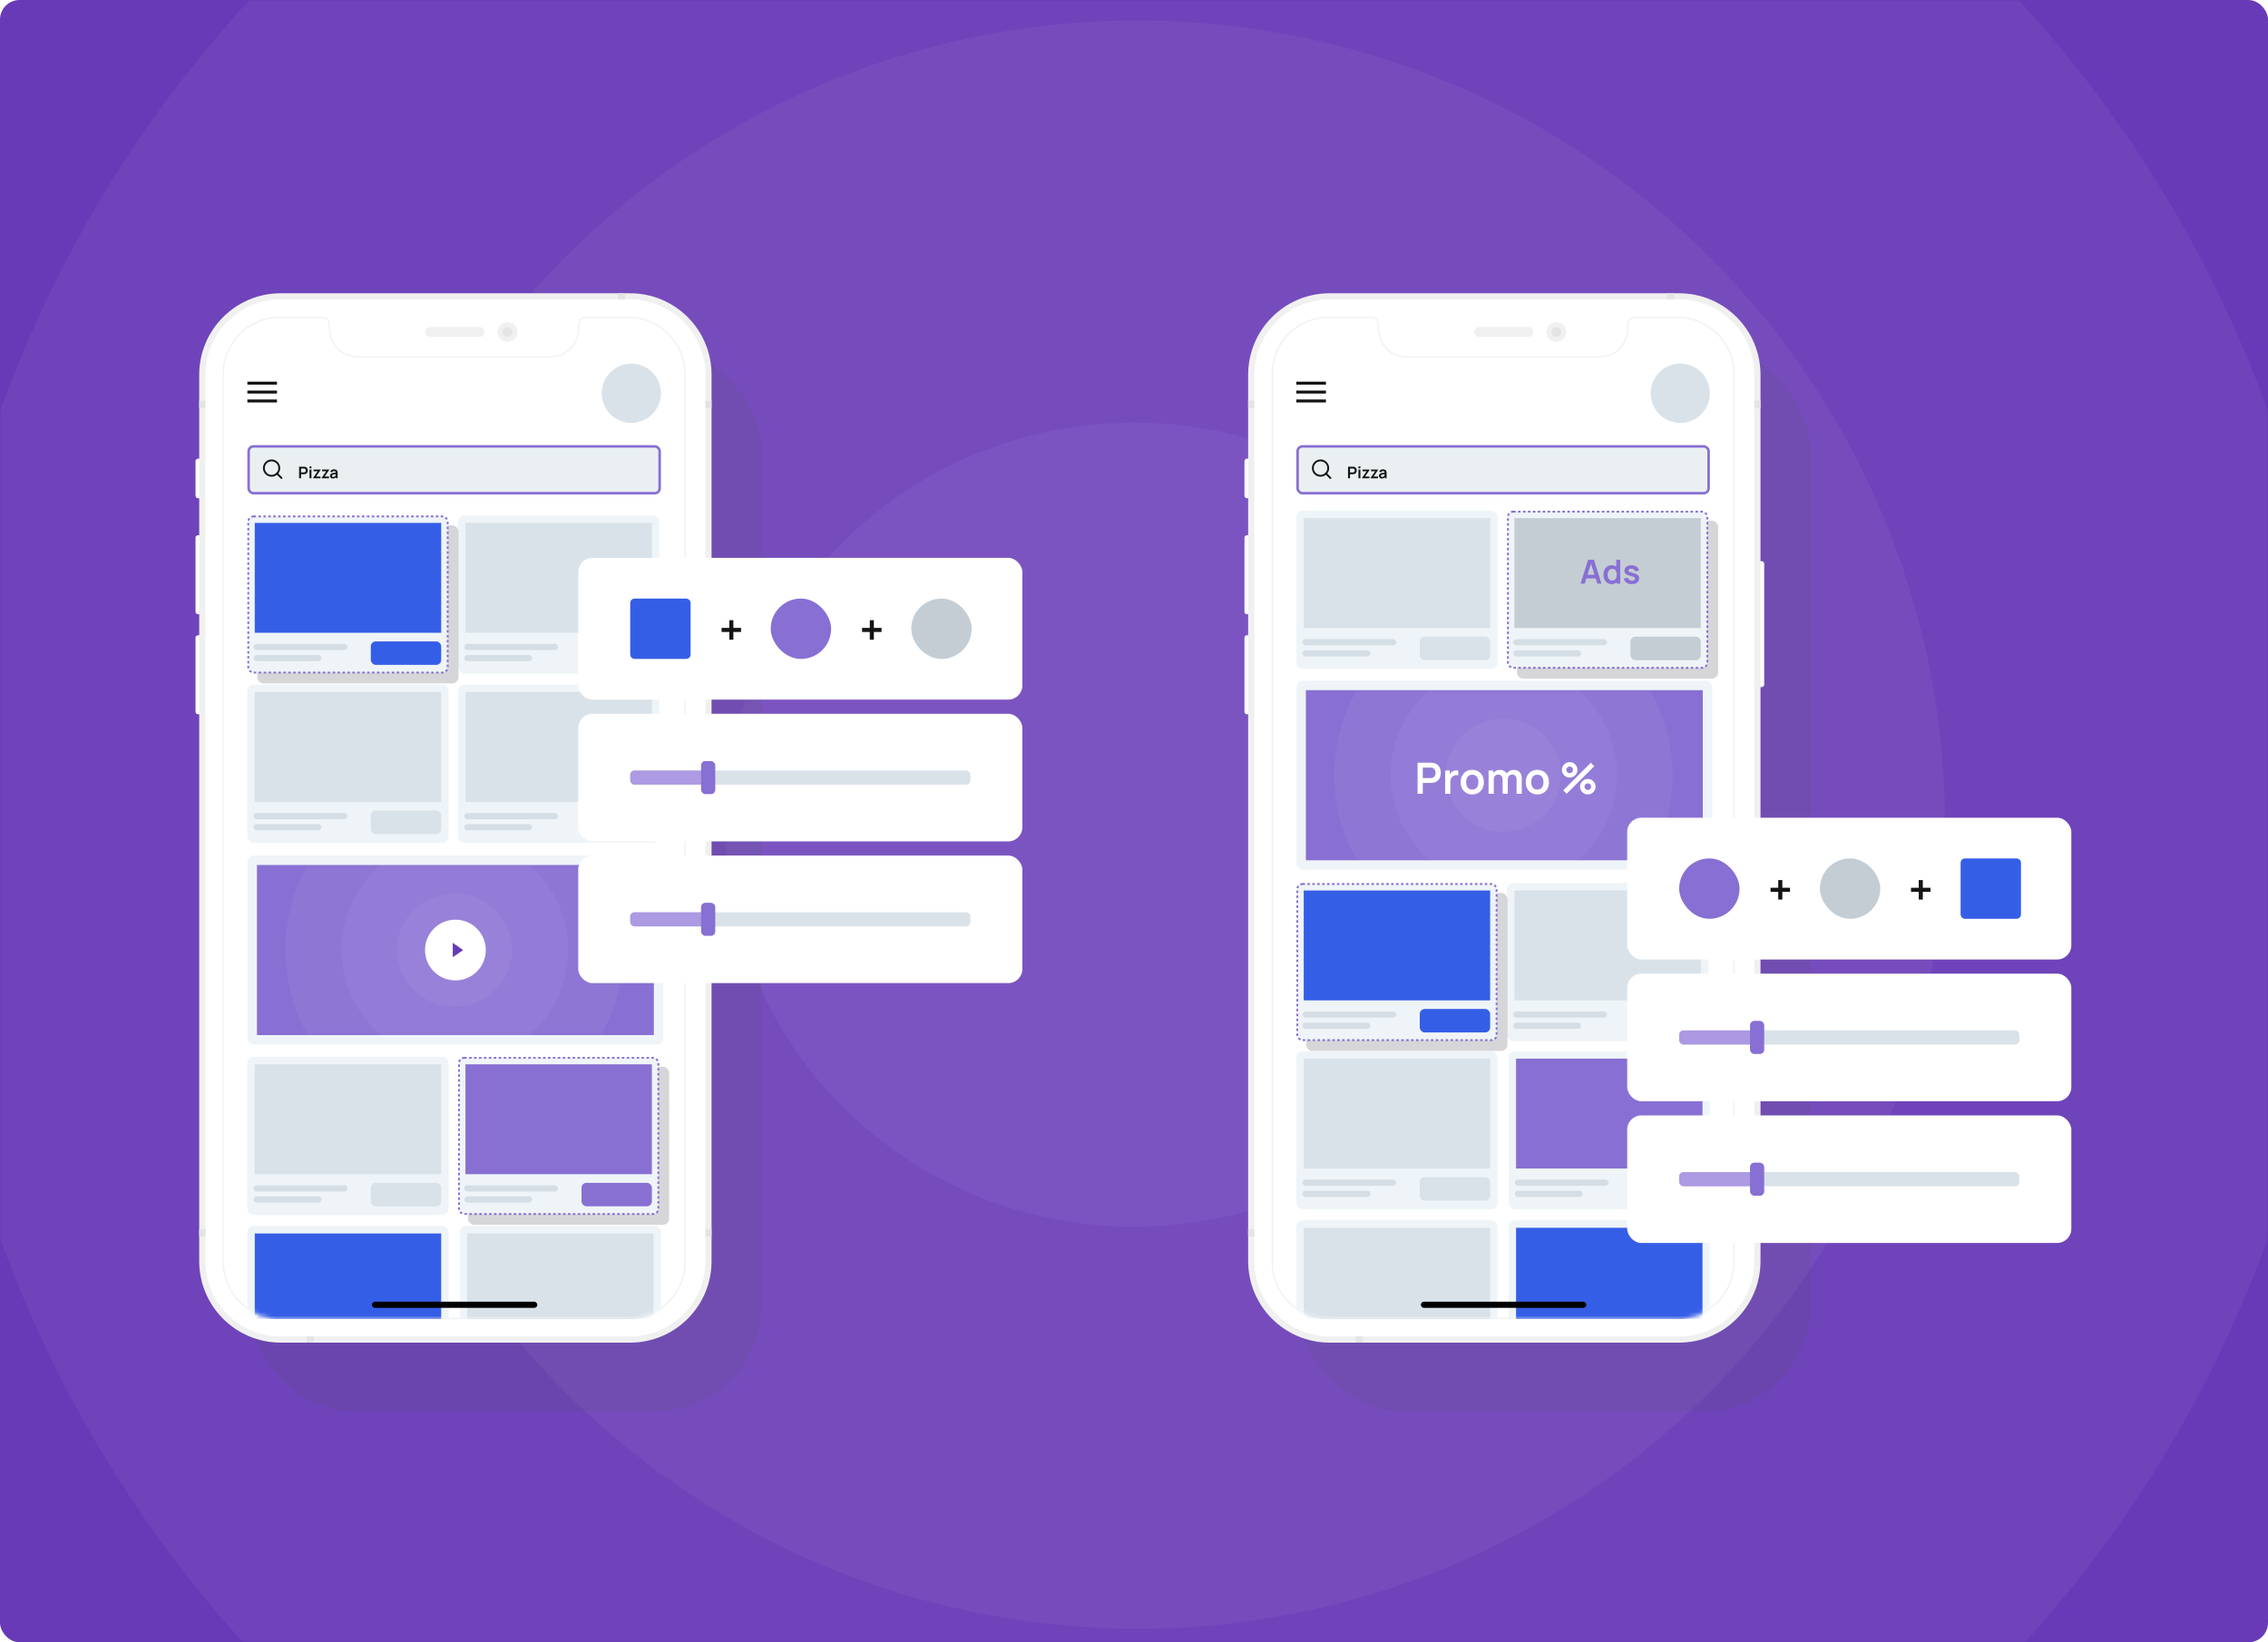 <svg width="580" height="420" viewBox="0 0 580 420" fill="none" xmlns="http://www.w3.org/2000/svg">
<rect width="580" height="420" rx="5" fill="#683AB7"/>
<mask id="mask0_1586_30339" style="mask-type:alpha" maskUnits="userSpaceOnUse" x="0" y="0" width="580" height="420">
<rect width="580" height="420" rx="5" fill="#3EDE9C"/>
</mask>
<g mask="url(#mask0_1586_30339)">
<ellipse cx="289.999" cy="210.894" rx="310.197" ry="308.454" transform="rotate(-90 289.999 210.894)" fill="white" fill-opacity="0.05"/>
<ellipse cx="290.871" cy="210.895" rx="205.636" ry="206.508" transform="rotate(-90 290.871 210.895)" fill="white" fill-opacity="0.05"/>
<ellipse cx="290" cy="210.895" rx="102.818" ry="104.561" transform="rotate(-90 290 210.895)" fill="white" fill-opacity="0.05"/>
</g>
<g filter="url(#filter0_f_1586_30339)">
<rect x="63.291" y="88.291" width="131.566" height="272.659" rx="27.221" fill="#545660" fill-opacity="0.13"/>
</g>
<path d="M49.998 117.936C49.998 117.587 50.281 117.304 50.63 117.304H51.892V127.407H50.63C50.281 127.407 49.998 127.125 49.998 126.776V117.936Z" fill="white"/>
<path d="M49.998 137.51C49.998 137.161 50.281 136.879 50.63 136.879H51.892V157.084H50.63C50.281 157.084 49.998 156.802 49.998 156.453V137.51Z" fill="white"/>
<path d="M181.02 143.51H182.282C182.631 143.51 182.914 143.793 182.914 144.142V175.082C182.914 175.431 182.631 175.713 182.282 175.713H181.02V143.51Z" fill="white"/>
<path d="M49.998 163.083C49.998 162.734 50.281 162.452 50.63 162.452H51.892V182.658H50.63C50.281 182.658 49.998 182.375 49.998 182.026V163.083Z" fill="white"/>
<path d="M50.945 95.836C50.945 84.328 60.275 74.999 71.783 74.999H161.13C172.639 74.999 181.968 84.328 181.968 95.836V322.52C181.968 334.029 172.639 343.358 161.13 343.358H71.783C60.275 343.358 50.945 334.029 50.945 322.52V95.836Z" fill="#F0F0F0"/>
<path d="M52.523 95.836C52.523 85.2 61.146 76.578 71.782 76.578H161.13C171.766 76.578 180.389 85.2 180.389 95.836V322.521C180.389 333.157 171.766 341.779 161.13 341.779H71.782C61.146 341.779 52.523 333.157 52.523 322.521V95.836Z" fill="white"/>
<path d="M108.723 84.892C108.723 84.195 109.288 83.629 109.986 83.629H122.614C123.312 83.629 123.877 84.195 123.877 84.892C123.877 85.59 123.312 86.155 122.614 86.155H109.986C109.288 86.155 108.723 85.59 108.723 84.892Z" fill="#F0F0F0"/>
<circle cx="129.768" cy="84.89" r="2.526" fill="#F0F0F0"/>
<circle cx="129.769" cy="84.89" r="1.263" fill="#E4E4E4"/>
<rect x="157.971" y="74.999" width="1.894" height="1.579" fill="#E4E4E4"/>
<rect x="50.945" y="102.465" width="1.579" height="1.894" fill="#E4E4E4"/>
<rect x="180.387" y="102.467" width="1.579" height="1.894" fill="#E4E4E4"/>
<rect x="50.945" y="314.31" width="1.579" height="1.894" fill="#E4E4E4"/>
<rect x="78.412" y="341.778" width="1.894" height="1.579" fill="#E4E4E4"/>
<rect x="180.389" y="314.31" width="1.579" height="1.894" fill="#E4E4E4"/>
<g clip-path="url(#clip0_1586_30339)">
<path d="M57.103 95.58C57.103 87.614 63.565 81.157 71.537 81.157H81.829C82.255 81.157 82.617 81.168 82.924 81.224C83.229 81.28 83.469 81.378 83.657 81.543C84.035 81.876 84.258 82.53 84.258 83.878C84.258 85.258 84.684 87.109 85.88 88.619C87.08 90.135 89.045 91.294 92.09 91.294H140.195C143.239 91.294 145.204 90.135 146.405 88.619C147.6 87.109 148.026 85.258 148.026 83.878C148.026 82.53 148.25 81.876 148.627 81.543C148.815 81.378 149.055 81.28 149.36 81.224C149.667 81.168 150.03 81.157 150.456 81.157H160.748C168.719 81.157 175.181 87.614 175.181 95.58V322.779C175.181 330.745 168.719 337.203 160.748 337.203H71.537C63.565 337.203 57.103 330.745 57.103 322.779V95.58Z" fill="white" stroke="#F0F0F0" stroke-width="0.316"/>
<mask id="mask1_1586_30339" style="mask-type:alpha" maskUnits="userSpaceOnUse" x="56" y="80" width="120" height="258">
<path d="M57.103 95.581C57.103 87.615 63.565 81.157 71.537 81.157H81.829C82.255 81.157 82.617 81.169 82.924 81.225C83.229 81.28 83.469 81.378 83.657 81.544C84.035 81.876 84.258 82.531 84.258 83.879C84.258 85.258 84.684 87.109 85.88 88.619C87.08 90.136 89.045 91.294 92.09 91.294H140.195C143.239 91.294 145.204 90.136 146.405 88.619C147.6 87.109 148.026 85.258 148.026 83.879C148.026 82.531 148.25 81.876 148.627 81.544C148.815 81.378 149.055 81.28 149.36 81.225C149.667 81.169 150.03 81.157 150.456 81.157H160.748C168.719 81.157 175.181 87.615 175.181 95.581V322.779C175.181 330.746 168.719 337.204 160.748 337.203H71.537C63.565 337.204 57.103 330.746 57.103 322.779V95.581Z" fill="white" stroke="#F0F0F0" stroke-width="0.316"/>
</mask>
<g mask="url(#mask1_1586_30339)">
<line x1="63.258" y1="97.985" x2="70.835" y2="97.985" stroke="#131414" stroke-width="0.759"/>
<line x1="63.258" y1="100.263" x2="70.835" y2="100.263" stroke="#131414" stroke-width="0.759"/>
<line x1="63.258" y1="102.54" x2="70.835" y2="102.54" stroke="#131414" stroke-width="0.759"/>
<circle cx="161.446" cy="100.575" r="7.577" fill="#D9E2E9"/>
<rect x="117.139" y="175.083" width="51.462" height="40.412" rx="1.579" fill="#EEF4F7"/>
<rect x="119.033" y="176.978" width="47.673" height="28.099" fill="#D9E2E9"/>
<rect x="118.717" y="207.918" width="23.994" height="1.579" rx="0.789" fill="#D5DEE5"/>
<rect x="118.717" y="210.76" width="17.364" height="1.579" rx="0.789" fill="#D5DEE5"/>
<rect x="148.711" y="207.287" width="17.996" height="5.999" rx="1.263" fill="#D9E2E9"/>
<rect x="63.258" y="313.546" width="51.462" height="40.412" rx="1.579" fill="#EEF4F7"/>
<rect x="65.152" y="315.441" width="47.673" height="28.099" fill="#355EE7"/>
<rect x="117.139" y="131.83" width="51.462" height="40.412" rx="1.579" fill="#EEF4F7"/>
<rect x="119.033" y="133.724" width="47.673" height="28.099" fill="#D9E2E9"/>
<rect x="118.717" y="164.664" width="23.994" height="1.579" rx="0.789" fill="#D5DEE5"/>
<rect x="118.717" y="167.506" width="17.364" height="1.579" rx="0.789" fill="#D5DEE5"/>
<rect x="148.711" y="164.033" width="17.996" height="5.999" rx="1.263" fill="#D9E2E9"/>
<rect x="63.258" y="270.292" width="51.462" height="40.412" rx="1.579" fill="#EEF4F7"/>
<rect x="65.152" y="272.187" width="47.673" height="28.099" fill="#D9E2E9"/>
<rect x="64.836" y="303.127" width="23.994" height="1.579" rx="0.789" fill="#D5DEE5"/>
<rect x="64.836" y="305.969" width="17.364" height="1.579" rx="0.789" fill="#D5DEE5"/>
<rect x="94.83" y="302.496" width="17.996" height="5.999" rx="1.263" fill="#D9E2E9"/>
<g filter="url(#filter1_f_1586_30339)">
<rect x="119.664" y="272.818" width="51.462" height="40.412" rx="1.579" fill="#545660" fill-opacity="0.24"/>
</g>
<rect x="117.375" y="270.529" width="50.988" height="39.938" rx="1.342" fill="#EEF4F7" stroke="#886FD3" stroke-width="0.474" stroke-dasharray="0.63 0.63"/>
<rect x="119.033" y="272.187" width="47.673" height="28.099" fill="#886FD2"/>
<rect x="118.717" y="303.127" width="23.994" height="1.579" rx="0.789" fill="#D5DEE5"/>
<rect x="118.717" y="305.969" width="17.364" height="1.579" rx="0.789" fill="#D5DEE5"/>
<rect x="148.711" y="302.496" width="17.996" height="5.999" rx="1.263" fill="#886FD2"/>
<rect x="117.562" y="313.546" width="51.462" height="40.412" rx="1.579" fill="#EEF4F7"/>
<rect x="119.457" y="315.441" width="47.673" height="28.099" fill="#D9E2E9"/>
<rect x="63.258" y="175.083" width="51.462" height="40.412" rx="1.579" fill="#EEF4F7"/>
<rect x="65.152" y="176.978" width="47.673" height="28.099" fill="#D9E2E9"/>
<rect x="64.836" y="207.918" width="23.994" height="1.579" rx="0.789" fill="#D5DEE5"/>
<rect x="64.836" y="210.76" width="17.364" height="1.579" rx="0.789" fill="#D5DEE5"/>
<rect x="94.83" y="207.287" width="17.996" height="5.999" rx="1.263" fill="#D9E2E9"/>
<g filter="url(#filter2_f_1586_30339)">
<rect x="65.783" y="134.355" width="51.462" height="40.412" rx="1.579" fill="#545660" fill-opacity="0.24"/>
</g>
<rect x="63.495" y="132.066" width="50.988" height="39.938" rx="1.342" fill="#EEF4F7" stroke="#886FD3" stroke-width="0.474" stroke-dasharray="0.63 0.63"/>
<rect x="65.152" y="133.724" width="47.673" height="28.099" fill="#355EE7"/>
<rect x="64.836" y="164.664" width="23.994" height="1.579" rx="0.789" fill="#D5DEE5"/>
<rect x="64.836" y="167.506" width="17.364" height="1.579" rx="0.789" fill="#D5DEE5"/>
<rect x="94.83" y="164.033" width="17.996" height="5.999" rx="1.263" fill="#355EE7"/>
<rect x="95.107" y="332.889" width="42.306" height="1.579" rx="0.789" fill="black"/>
<rect x="63.582" y="114.156" width="105.116" height="11.979" rx="1.254" fill="#EAF0F2" stroke="#886FD3" stroke-width="0.649"/>
<path d="M69.451 121.676C70.538 121.676 71.419 120.795 71.419 119.708C71.419 118.621 70.538 117.74 69.451 117.74C68.364 117.74 67.482 118.621 67.482 119.708C67.482 120.795 68.364 121.676 69.451 121.676Z" stroke="#131414" stroke-width="0.469" stroke-linecap="round" stroke-linejoin="round"/>
<path d="M70.842 121.1L71.981 122.238" stroke="#131414" stroke-width="0.469" stroke-linecap="round" stroke-linejoin="round"/>
<path d="M76.49 122.305V119.35H77.712C77.74 119.35 77.777 119.352 77.822 119.354C77.867 119.356 77.909 119.36 77.948 119.367C78.118 119.393 78.259 119.45 78.37 119.537C78.482 119.625 78.565 119.735 78.618 119.87C78.673 120.002 78.701 120.15 78.701 120.313C78.701 120.474 78.673 120.622 78.618 120.756C78.564 120.889 78.48 120.999 78.368 121.086C78.257 121.174 78.117 121.231 77.948 121.257C77.909 121.262 77.867 121.266 77.82 121.269C77.775 121.272 77.739 121.273 77.712 121.273H76.985V122.305H76.49ZM76.985 120.811H77.691C77.718 120.811 77.749 120.81 77.783 120.807C77.817 120.805 77.849 120.799 77.878 120.791C77.96 120.77 78.024 120.734 78.071 120.682C78.118 120.63 78.152 120.571 78.171 120.506C78.192 120.44 78.202 120.376 78.202 120.313C78.202 120.25 78.192 120.186 78.171 120.12C78.152 120.053 78.118 119.993 78.071 119.941C78.024 119.889 77.96 119.853 77.878 119.833C77.849 119.824 77.817 119.82 77.783 119.818C77.749 119.815 77.718 119.814 77.691 119.814H76.985V120.811ZM79.153 119.753V119.299H79.647V119.753H79.153ZM79.153 122.305V120.089H79.647V122.305H79.153ZM80.057 122.305V122.238L81.231 120.522H80.176V120.089H82V120.159L80.831 121.872H81.951V122.305H80.057ZM82.245 122.305V122.238L83.419 120.522H82.364V120.089H84.189V120.159L83.019 121.872H84.139V122.305H82.245ZM85.134 122.367C84.974 122.367 84.839 122.337 84.728 122.277C84.617 122.215 84.533 122.134 84.476 122.032C84.42 121.931 84.392 121.82 84.392 121.698C84.392 121.591 84.409 121.496 84.445 121.411C84.481 121.324 84.535 121.251 84.609 121.189C84.683 121.126 84.779 121.075 84.896 121.035C84.985 121.006 85.089 120.98 85.208 120.957C85.329 120.934 85.459 120.913 85.598 120.894C85.739 120.873 85.886 120.851 86.039 120.828L85.863 120.928C85.864 120.775 85.83 120.662 85.76 120.59C85.691 120.517 85.573 120.481 85.407 120.481C85.308 120.481 85.211 120.504 85.118 120.551C85.025 120.597 84.96 120.677 84.923 120.791L84.472 120.649C84.526 120.462 84.63 120.311 84.784 120.198C84.938 120.084 85.146 120.028 85.407 120.028C85.604 120.028 85.777 120.06 85.927 120.124C86.077 120.188 86.189 120.294 86.261 120.44C86.301 120.518 86.325 120.598 86.333 120.68C86.341 120.761 86.345 120.849 86.345 120.945V122.305H85.912V121.825L85.984 121.903C85.884 122.063 85.767 122.181 85.633 122.256C85.5 122.33 85.334 122.367 85.134 122.367ZM85.233 121.973C85.345 121.973 85.441 121.953 85.52 121.913C85.6 121.874 85.662 121.825 85.709 121.768C85.757 121.71 85.789 121.656 85.805 121.606C85.832 121.543 85.846 121.471 85.849 121.39C85.853 121.308 85.855 121.242 85.855 121.191L86.007 121.236C85.858 121.26 85.73 121.28 85.623 121.298C85.516 121.316 85.424 121.333 85.348 121.349C85.271 121.364 85.204 121.381 85.145 121.4C85.087 121.421 85.039 121.445 84.999 121.472C84.959 121.5 84.928 121.531 84.907 121.567C84.886 121.602 84.876 121.644 84.876 121.692C84.876 121.747 84.889 121.795 84.917 121.838C84.944 121.879 84.984 121.911 85.036 121.936C85.089 121.961 85.155 121.973 85.233 121.973Z" fill="#131414"/>
<rect x="63.291" y="218.792" width="106.333" height="48.333" rx="1.579" fill="#EEF4F7"/>
<rect x="65.707" y="221.209" width="101.5" height="43.5" fill="#886FD3"/>
<mask id="mask2_1586_30339" style="mask-type:alpha" maskUnits="userSpaceOnUse" x="65" y="221" width="103" height="44">
<rect x="65.709" y="221.209" width="101.5" height="43.5" fill="#886FD3"/>
</mask>
<g mask="url(#mask2_1586_30339)">
<ellipse cx="116.215" cy="242.96" rx="43.5" ry="43.256" transform="rotate(-90 116.215 242.96)" fill="white" fill-opacity="0.05"/>
<ellipse cx="116.334" cy="242.96" rx="28.837" ry="28.959" transform="rotate(-90 116.334 242.96)" fill="white" fill-opacity="0.05"/>
<ellipse cx="116.216" cy="242.961" rx="14.418" ry="14.663" transform="rotate(-90 116.216 242.961)" fill="white" fill-opacity="0.05"/>
</g>
<circle cx="116.459" cy="242.961" r="7.568" fill="white" stroke="white" stroke-width="0.399"/>
<path d="M118.437 242.959L115.789 244.794L115.789 241.125L118.437 242.959Z" fill="#6739B6"/>
</g>
</g>
<g filter="url(#filter3_f_1586_30339)">
<rect x="331.541" y="88.291" width="131.566" height="272.659" rx="27.221" fill="#545660" fill-opacity="0.13"/>
</g>
<path d="M318.248 117.936C318.248 117.587 318.531 117.304 318.879 117.304H320.142V127.407H318.879C318.531 127.407 318.248 127.125 318.248 126.776V117.936Z" fill="white"/>
<path d="M318.248 137.51C318.248 137.161 318.531 136.879 318.879 136.879H320.142V157.084H318.879C318.531 157.084 318.248 156.802 318.248 156.453V137.51Z" fill="white"/>
<path d="M449.27 143.51H450.532C450.881 143.51 451.164 143.793 451.164 144.142V175.082C451.164 175.431 450.881 175.713 450.532 175.713H449.27V143.51Z" fill="white"/>
<path d="M318.248 163.083C318.248 162.734 318.531 162.452 318.879 162.452H320.142V182.658H318.879C318.531 182.658 318.248 182.375 318.248 182.026V163.083Z" fill="white"/>
<path d="M319.195 95.836C319.195 84.328 328.524 74.999 340.033 74.999H429.38C440.889 74.999 450.218 84.328 450.218 95.836V322.52C450.218 334.029 440.889 343.358 429.38 343.358H340.033C328.524 343.358 319.195 334.029 319.195 322.52V95.836Z" fill="#F0F0F0"/>
<path d="M320.773 95.836C320.773 85.2 329.396 76.578 340.032 76.578H429.38C440.016 76.578 448.639 85.2 448.639 95.836V322.521C448.639 333.157 440.016 341.779 429.38 341.779H340.032C329.396 341.779 320.773 333.157 320.773 322.521V95.836Z" fill="white"/>
<path d="M376.973 84.892C376.973 84.195 377.538 83.629 378.236 83.629H390.864C391.562 83.629 392.127 84.195 392.127 84.892C392.127 85.59 391.562 86.155 390.864 86.155H378.236C377.538 86.155 376.973 85.59 376.973 84.892Z" fill="#F0F0F0"/>
<circle cx="398.018" cy="84.89" r="2.526" fill="#F0F0F0"/>
<circle cx="398.019" cy="84.89" r="1.263" fill="#E4E4E4"/>
<rect x="426.221" y="74.999" width="1.894" height="1.579" fill="#E4E4E4"/>
<rect x="319.195" y="102.465" width="1.579" height="1.894" fill="#E4E4E4"/>
<rect x="448.637" y="102.467" width="1.579" height="1.894" fill="#E4E4E4"/>
<rect x="319.195" y="314.31" width="1.579" height="1.894" fill="#E4E4E4"/>
<rect x="346.662" y="341.778" width="1.894" height="1.579" fill="#E4E4E4"/>
<rect x="448.639" y="314.31" width="1.579" height="1.894" fill="#E4E4E4"/>
<g clip-path="url(#clip1_1586_30339)">
<path d="M325.353 95.58C325.353 87.614 331.815 81.157 339.787 81.157H350.079C350.505 81.157 350.867 81.168 351.174 81.224C351.479 81.28 351.719 81.378 351.907 81.543C352.285 81.876 352.508 82.53 352.508 83.878C352.508 85.258 352.935 87.109 354.13 88.619C355.33 90.135 357.295 91.294 360.34 91.294H408.445C411.489 91.294 413.454 90.135 414.655 88.619C415.85 87.109 416.276 85.258 416.276 83.878C416.276 82.53 416.5 81.876 416.877 81.543C417.065 81.378 417.305 81.28 417.61 81.224C417.917 81.168 418.28 81.157 418.706 81.157H428.998C436.969 81.157 443.431 87.614 443.431 95.58V322.779C443.431 330.745 436.969 337.203 428.998 337.203H339.787C331.815 337.203 325.353 330.745 325.353 322.779V95.58Z" fill="white" stroke="#F0F0F0" stroke-width="0.316"/>
<mask id="mask3_1586_30339" style="mask-type:alpha" maskUnits="userSpaceOnUse" x="325" y="80" width="119" height="258">
<path d="M325.353 95.581C325.353 87.615 331.815 81.157 339.787 81.157H350.079C350.505 81.157 350.867 81.169 351.174 81.225C351.479 81.28 351.719 81.378 351.907 81.544C352.285 81.876 352.508 82.531 352.508 83.879C352.508 85.258 352.935 87.109 354.13 88.619C355.33 90.136 357.295 91.294 360.34 91.294H408.445C411.489 91.294 413.454 90.136 414.655 88.619C415.85 87.109 416.276 85.258 416.276 83.879C416.276 82.531 416.5 81.876 416.877 81.544C417.065 81.378 417.305 81.28 417.61 81.225C417.917 81.169 418.28 81.157 418.706 81.157H428.998C436.969 81.157 443.431 87.615 443.431 95.581V322.779C443.431 330.746 436.969 337.204 428.998 337.203H339.787C331.815 337.204 325.353 330.746 325.353 322.779V95.581Z" fill="white" stroke="#F0F0F0" stroke-width="0.316"/>
</mask>
<g mask="url(#mask3_1586_30339)">
<line x1="331.508" y1="97.985" x2="339.085" y2="97.985" stroke="#131414" stroke-width="0.759"/>
<line x1="331.508" y1="100.263" x2="339.085" y2="100.263" stroke="#131414" stroke-width="0.759"/>
<line x1="331.508" y1="102.54" x2="339.085" y2="102.54" stroke="#131414" stroke-width="0.759"/>
<circle cx="429.696" cy="100.575" r="7.577" fill="#D9E2E9"/>
<rect x="385.389" y="225.833" width="51.462" height="40.412" rx="1.579" fill="#EEF4F7"/>
<rect x="387.283" y="227.728" width="47.673" height="28.099" fill="#D9E2E9"/>
<rect x="386.967" y="258.668" width="23.994" height="1.579" rx="0.789" fill="#D5DEE5"/>
<rect x="386.967" y="261.51" width="17.364" height="1.579" rx="0.789" fill="#D5DEE5"/>
<rect x="416.961" y="258.037" width="17.996" height="5.999" rx="1.263" fill="#D9E2E9"/>
<rect x="331.508" y="268.839" width="51.462" height="40.412" rx="1.579" fill="#EEF4F7"/>
<rect x="333.402" y="270.734" width="47.673" height="28.099" fill="#D9E2E9"/>
<rect x="333.086" y="301.674" width="23.994" height="1.579" rx="0.789" fill="#D5DEE5"/>
<rect x="333.086" y="304.515" width="17.364" height="1.579" rx="0.789" fill="#D5DEE5"/>
<rect x="363.08" y="301.042" width="17.996" height="5.999" rx="1.263" fill="#D9E2E9"/>
<rect x="331.508" y="130.621" width="51.462" height="40.412" rx="1.579" fill="#EEF4F7"/>
<rect x="333.402" y="132.515" width="47.673" height="28.099" fill="#D9E2E9"/>
<rect x="333.086" y="163.455" width="23.994" height="1.579" rx="0.789" fill="#D5DEE5"/>
<rect x="333.086" y="166.297" width="17.364" height="1.579" rx="0.789" fill="#D5DEE5"/>
<rect x="363.08" y="162.824" width="17.996" height="5.999" rx="1.263" fill="#D9E2E9"/>
<rect x="331.508" y="312.093" width="51.462" height="40.412" rx="1.579" fill="#EEF4F7"/>
<rect x="333.402" y="313.988" width="47.673" height="28.099" fill="#D9E2E9"/>
<rect x="385.812" y="312.093" width="51.462" height="40.412" rx="1.579" fill="#EEF4F7"/>
<rect x="387.707" y="313.988" width="47.673" height="28.099" fill="#355EE7"/>
<rect x="385.812" y="268.839" width="51.462" height="40.412" rx="1.579" fill="#EEF4F7"/>
<rect x="387.707" y="270.734" width="47.673" height="28.099" fill="#886FD3"/>
<rect x="387.391" y="301.674" width="23.994" height="1.579" rx="0.789" fill="#D5DEE5"/>
<rect x="387.391" y="304.515" width="17.364" height="1.579" rx="0.789" fill="#D5DEE5"/>
<rect x="417.385" y="301.042" width="17.996" height="5.999" rx="1.263" fill="#D9E2E9"/>
<g filter="url(#filter4_f_1586_30339)">
<rect x="334.033" y="228.359" width="51.462" height="40.412" rx="1.579" fill="#545660" fill-opacity="0.24"/>
</g>
<rect x="331.745" y="226.07" width="50.988" height="39.938" rx="1.342" fill="#EEF4F7" stroke="#886FD3" stroke-width="0.474" stroke-dasharray="0.63 0.63"/>
<rect x="333.402" y="227.728" width="47.673" height="28.099" fill="#355EE7"/>
<rect x="333.086" y="258.668" width="23.994" height="1.579" rx="0.789" fill="#D5DEE5"/>
<rect x="333.086" y="261.51" width="17.364" height="1.579" rx="0.789" fill="#D5DEE5"/>
<rect x="363.08" y="258.037" width="17.996" height="5.999" rx="1.263" fill="#355EE7"/>
<g filter="url(#filter5_f_1586_30339)">
<rect x="387.914" y="133.146" width="51.462" height="40.412" rx="1.579" fill="#545660" fill-opacity="0.24"/>
</g>
<rect x="385.625" y="130.857" width="50.988" height="39.938" rx="1.342" fill="#EEF4F7" stroke="#886FD3" stroke-width="0.474" stroke-dasharray="0.63 0.63"/>
<rect x="387.283" y="132.515" width="47.673" height="28.099" fill="#C4CDD4"/>
<rect x="386.967" y="163.455" width="23.994" height="1.579" rx="0.789" fill="#D5DEE5"/>
<rect x="386.967" y="166.297" width="17.364" height="1.579" rx="0.789" fill="#D5DEE5"/>
<rect x="416.961" y="162.824" width="17.996" height="5.999" rx="1.263" fill="#C4CDD4"/>
<rect x="363.357" y="332.889" width="42.306" height="1.579" rx="0.789" fill="black"/>
<rect x="331.832" y="114.156" width="105.116" height="11.979" rx="1.254" fill="#EAF0F2" stroke="#886FD3" stroke-width="0.649"/>
<path d="M337.701 121.676C338.788 121.676 339.669 120.795 339.669 119.708C339.669 118.621 338.788 117.74 337.701 117.74C336.614 117.74 335.732 118.621 335.732 119.708C335.732 120.795 336.614 121.676 337.701 121.676Z" stroke="#131414" stroke-width="0.469" stroke-linecap="round" stroke-linejoin="round"/>
<path d="M339.092 121.1L340.231 122.238" stroke="#131414" stroke-width="0.469" stroke-linecap="round" stroke-linejoin="round"/>
<path d="M344.74 122.305V119.35H345.961C345.99 119.35 346.027 119.352 346.072 119.354C346.117 119.356 346.159 119.36 346.197 119.367C346.368 119.393 346.509 119.45 346.62 119.537C346.732 119.625 346.815 119.735 346.869 119.87C346.923 120.002 346.951 120.15 346.951 120.313C346.951 120.474 346.923 120.622 346.869 120.756C346.814 120.889 346.73 120.999 346.618 121.086C346.507 121.174 346.367 121.231 346.197 121.257C346.159 121.262 346.117 121.266 346.07 121.269C346.025 121.272 345.989 121.273 345.961 121.273H345.235V122.305H344.74ZM345.235 120.811H345.941C345.968 120.811 345.999 120.81 346.033 120.807C346.067 120.805 346.099 120.799 346.128 120.791C346.21 120.77 346.274 120.734 346.321 120.682C346.368 120.63 346.402 120.571 346.421 120.506C346.442 120.44 346.452 120.376 346.452 120.313C346.452 120.25 346.442 120.186 346.421 120.12C346.402 120.053 346.368 119.993 346.321 119.941C346.274 119.889 346.21 119.853 346.128 119.833C346.099 119.824 346.067 119.82 346.033 119.818C345.999 119.815 345.968 119.814 345.941 119.814H345.235V120.811ZM347.403 119.753V119.299H347.897V119.753H347.403ZM347.403 122.305V120.089H347.897V122.305H347.403ZM348.307 122.305V122.238L349.481 120.522H348.426V120.089H350.25V120.159L349.081 121.872H350.201V122.305H348.307ZM350.495 122.305V122.238L351.669 120.522H350.614V120.089H352.439V120.159L351.269 121.872H352.389V122.305H350.495ZM353.384 122.367C353.224 122.367 353.089 122.337 352.978 122.277C352.867 122.215 352.783 122.134 352.726 122.032C352.67 121.931 352.642 121.82 352.642 121.698C352.642 121.591 352.659 121.496 352.695 121.411C352.73 121.324 352.785 121.251 352.859 121.189C352.933 121.126 353.029 121.075 353.146 121.035C353.235 121.006 353.339 120.98 353.458 120.957C353.579 120.934 353.709 120.913 353.848 120.894C353.989 120.873 354.136 120.851 354.289 120.828L354.113 120.928C354.114 120.775 354.08 120.662 354.01 120.59C353.941 120.517 353.823 120.481 353.657 120.481C353.557 120.481 353.461 120.504 353.368 120.551C353.275 120.597 353.21 120.677 353.173 120.791L352.722 120.649C352.776 120.462 352.88 120.311 353.034 120.198C353.188 120.084 353.396 120.028 353.657 120.028C353.854 120.028 354.027 120.06 354.177 120.124C354.327 120.188 354.439 120.294 354.511 120.44C354.551 120.518 354.575 120.598 354.583 120.68C354.591 120.761 354.595 120.849 354.595 120.945V122.305H354.162V121.825L354.234 121.903C354.134 122.063 354.017 122.181 353.883 122.256C353.75 122.33 353.584 122.367 353.384 122.367ZM353.483 121.973C353.595 121.973 353.691 121.953 353.77 121.913C353.85 121.874 353.913 121.825 353.959 121.768C354.007 121.71 354.039 121.656 354.055 121.606C354.081 121.543 354.096 121.471 354.099 121.39C354.103 121.308 354.105 121.242 354.105 121.191L354.257 121.236C354.107 121.26 353.98 121.28 353.873 121.298C353.766 121.316 353.674 121.333 353.598 121.349C353.521 121.364 353.454 121.381 353.395 121.4C353.337 121.421 353.289 121.445 353.249 121.472C353.209 121.5 353.179 121.531 353.157 121.567C353.136 121.602 353.126 121.644 353.126 121.692C353.126 121.747 353.14 121.795 353.167 121.838C353.194 121.879 353.234 121.911 353.286 121.936C353.339 121.961 353.405 121.973 353.483 121.973Z" fill="#131414"/>
<rect x="331.541" y="174.084" width="106.333" height="48.333" rx="1.579" fill="#EEF4F7"/>
<rect x="333.957" y="176.501" width="101.5" height="43.5" fill="#886FD3"/>
<mask id="mask4_1586_30339" style="mask-type:alpha" maskUnits="userSpaceOnUse" x="333" y="176" width="103" height="45">
<rect x="333.959" y="176.5" width="101.5" height="43.5" fill="#886FD3"/>
</mask>
<g mask="url(#mask4_1586_30339)">
<ellipse cx="384.465" cy="198.25" rx="43.5" ry="43.256" transform="rotate(-90 384.465 198.25)" fill="white" fill-opacity="0.05"/>
<ellipse cx="384.584" cy="198.25" rx="28.837" ry="28.959" transform="rotate(-90 384.584 198.25)" fill="white" fill-opacity="0.05"/>
<ellipse cx="384.466" cy="198.251" rx="14.418" ry="14.663" transform="rotate(-90 384.466 198.251)" fill="white" fill-opacity="0.05"/>
<path d="M362.522 203V195.057H365.804C365.882 195.057 365.981 195.061 366.102 195.068C366.224 195.072 366.336 195.083 366.439 195.101C366.898 195.171 367.277 195.324 367.575 195.559C367.877 195.794 368.099 196.092 368.243 196.453C368.39 196.809 368.463 197.207 368.463 197.644C368.463 198.078 368.39 198.475 368.243 198.836C368.095 199.192 367.871 199.488 367.57 199.724C367.272 199.959 366.895 200.112 366.439 200.182C366.336 200.196 366.222 200.207 366.097 200.215C365.975 200.222 365.878 200.226 365.804 200.226H363.852V203H362.522ZM363.852 198.985H365.749C365.823 198.985 365.905 198.981 365.997 198.974C366.089 198.966 366.174 198.952 366.251 198.929C366.472 198.874 366.645 198.777 366.77 198.637C366.898 198.497 366.989 198.339 367.04 198.163C367.095 197.986 367.123 197.813 367.123 197.644C367.123 197.475 367.095 197.302 367.04 197.126C366.989 196.945 366.898 196.786 366.77 196.646C366.645 196.506 366.472 196.409 366.251 196.353C366.174 196.331 366.089 196.318 365.997 196.315C365.905 196.307 365.823 196.304 365.749 196.304H363.852V198.985ZM369.568 203V197.043H370.743V198.494L370.6 198.306C370.673 198.108 370.771 197.927 370.892 197.766C371.017 197.6 371.166 197.464 371.339 197.357C371.486 197.258 371.648 197.181 371.824 197.126C372.005 197.067 372.188 197.032 372.376 197.021C372.564 197.006 372.746 197.014 372.922 197.043V198.284C372.746 198.233 372.541 198.216 372.31 198.234C372.082 198.253 371.876 198.317 371.692 198.427C371.508 198.527 371.357 198.654 371.24 198.808C371.126 198.963 371.041 199.139 370.986 199.338C370.931 199.533 370.903 199.744 370.903 199.972V203H369.568ZM376.498 203.166C375.902 203.166 375.382 203.032 374.937 202.763C374.492 202.495 374.146 202.125 373.9 201.654C373.657 201.18 373.536 200.636 373.536 200.022C373.536 199.396 373.661 198.849 373.911 198.378C374.161 197.907 374.509 197.539 374.954 197.275C375.399 197.01 375.913 196.877 376.498 196.877C377.098 196.877 377.62 197.012 378.065 197.28C378.51 197.549 378.855 197.92 379.102 198.394C379.348 198.865 379.471 199.408 379.471 200.022C379.471 200.639 379.346 201.186 379.096 201.66C378.85 202.131 378.504 202.5 378.059 202.769C377.614 203.033 377.094 203.166 376.498 203.166ZM376.498 201.919C377.028 201.919 377.421 201.743 377.679 201.39C377.936 201.037 378.065 200.581 378.065 200.022C378.065 199.444 377.934 198.985 377.673 198.643C377.412 198.297 377.02 198.124 376.498 198.124C376.141 198.124 375.847 198.205 375.616 198.367C375.388 198.525 375.218 198.747 375.108 199.034C374.998 199.317 374.943 199.647 374.943 200.022C374.943 200.599 375.073 201.061 375.334 201.406C375.599 201.748 375.987 201.919 376.498 201.919ZM387.841 203V199.382C387.841 198.974 387.74 198.655 387.538 198.427C387.336 198.196 387.062 198.08 386.716 198.08C386.503 198.08 386.311 198.13 386.142 198.229C385.973 198.325 385.839 198.468 385.74 198.659C385.64 198.847 385.591 199.071 385.591 199.332L385 198.985C384.997 198.573 385.089 198.211 385.276 197.898C385.467 197.582 385.725 197.335 386.048 197.159C386.372 196.982 386.732 196.894 387.13 196.894C387.788 196.894 388.292 197.093 388.641 197.49C388.994 197.883 389.171 198.402 389.171 199.045V203H387.841ZM380.676 203V197.043H381.851V198.891H382.016V203H380.676ZM384.267 203V199.398C384.267 198.983 384.166 198.659 383.963 198.427C383.761 198.196 383.485 198.08 383.136 198.08C382.798 198.08 382.525 198.196 382.32 198.427C382.117 198.659 382.016 198.961 382.016 199.332L381.42 198.935C381.42 198.549 381.516 198.201 381.707 197.892C381.898 197.584 382.156 197.341 382.48 197.164C382.807 196.984 383.173 196.894 383.577 196.894C384.022 196.894 384.394 196.99 384.691 197.181C384.993 197.368 385.217 197.626 385.364 197.953C385.515 198.277 385.591 198.643 385.591 199.051V203H384.267ZM393.144 203.166C392.548 203.166 392.028 203.032 391.583 202.763C391.138 202.495 390.792 202.125 390.546 201.654C390.303 201.18 390.181 200.636 390.181 200.022C390.181 199.396 390.306 198.849 390.557 198.378C390.807 197.907 391.154 197.539 391.599 197.275C392.044 197.01 392.559 196.877 393.144 196.877C393.743 196.877 394.265 197.012 394.71 197.28C395.155 197.549 395.501 197.92 395.747 198.394C395.994 198.865 396.117 199.408 396.117 200.022C396.117 200.639 395.992 201.186 395.742 201.66C395.495 202.131 395.15 202.5 394.705 202.769C394.26 203.033 393.739 203.166 393.144 203.166ZM393.144 201.919C393.673 201.919 394.067 201.743 394.324 201.39C394.581 201.037 394.71 200.581 394.71 200.022C394.71 199.444 394.58 198.985 394.319 198.643C394.057 198.297 393.666 198.124 393.144 198.124C392.787 198.124 392.493 198.205 392.261 198.367C392.033 198.525 391.864 198.747 391.754 199.034C391.643 199.317 391.588 199.647 391.588 200.022C391.588 200.599 391.719 201.061 391.98 201.406C392.244 201.748 392.632 201.919 393.144 201.919ZM400.644 203L399.761 202.118L406.828 195.057L407.71 195.945L400.644 203ZM406.055 203.166C405.691 203.166 405.358 203.078 405.057 202.901C404.759 202.721 404.52 202.482 404.34 202.184C404.16 201.882 404.07 201.548 404.07 201.18C404.07 200.82 404.161 200.489 404.345 200.187C404.529 199.886 404.772 199.645 405.073 199.465C405.375 199.284 405.702 199.194 406.055 199.194C406.419 199.194 406.752 199.284 407.054 199.465C407.355 199.641 407.594 199.88 407.771 200.182C407.951 200.479 408.041 200.812 408.041 201.18C408.041 201.548 407.951 201.882 407.771 202.184C407.594 202.482 407.355 202.721 407.054 202.901C406.752 203.078 406.419 203.166 406.055 203.166ZM406.055 202.03C406.206 202.03 406.346 201.991 406.475 201.914C406.607 201.836 406.712 201.733 406.789 201.605C406.866 201.476 406.905 201.334 406.905 201.18C406.905 201.026 406.866 200.884 406.789 200.755C406.712 200.627 406.607 200.524 406.475 200.446C406.346 200.369 406.206 200.331 406.055 200.331C405.901 200.331 405.759 200.369 405.631 200.446C405.502 200.524 405.397 200.627 405.316 200.755C405.239 200.884 405.2 201.026 405.2 201.18C405.2 201.334 405.239 201.476 405.316 201.605C405.397 201.733 405.502 201.836 405.631 201.914C405.759 201.991 405.901 202.03 406.055 202.03ZM401.416 198.863C401.052 198.863 400.719 198.775 400.418 198.598C400.116 198.418 399.875 198.179 399.695 197.881C399.519 197.58 399.43 197.245 399.43 196.877C399.43 196.517 399.522 196.186 399.706 195.885C399.89 195.583 400.133 195.342 400.434 195.162C400.736 194.982 401.063 194.892 401.416 194.892C401.78 194.892 402.111 194.982 402.409 195.162C402.711 195.338 402.952 195.577 403.132 195.879C403.312 196.177 403.402 196.51 403.402 196.877C403.402 197.245 403.312 197.58 403.132 197.881C402.952 198.179 402.711 198.418 402.409 198.598C402.111 198.775 401.78 198.863 401.416 198.863ZM401.416 197.727C401.571 197.727 401.712 197.688 401.841 197.611C401.97 197.534 402.073 197.431 402.15 197.302C402.227 197.173 402.266 197.032 402.266 196.877C402.266 196.723 402.227 196.581 402.15 196.453C402.073 196.324 401.97 196.221 401.841 196.144C401.712 196.067 401.571 196.028 401.416 196.028C401.262 196.028 401.12 196.067 400.992 196.144C400.863 196.221 400.76 196.324 400.683 196.453C400.605 196.581 400.567 196.723 400.567 196.877C400.567 197.032 400.605 197.173 400.683 197.302C400.76 197.431 400.863 197.534 400.992 197.611C401.12 197.688 401.262 197.727 401.416 197.727Z" fill="white"/>
</g>
</g>
<path d="M404.21 149.25L406.13 143.16H407.623L409.543 149.25H408.494L406.752 143.786H406.98L405.259 149.25H404.21ZM405.28 147.931V146.979H408.477V147.931H405.28ZM412.139 149.377C411.719 149.377 411.352 149.272 411.039 149.06C410.726 148.849 410.484 148.561 410.312 148.197C410.14 147.834 410.054 147.423 410.054 146.967C410.054 146.504 410.14 146.093 410.312 145.732C410.487 145.368 410.734 145.082 411.052 144.873C411.371 144.662 411.746 144.556 412.177 144.556C412.611 144.556 412.975 144.662 413.268 144.873C413.564 145.082 413.788 145.368 413.941 145.732C414.093 146.096 414.169 146.507 414.169 146.967C414.169 147.421 414.093 147.831 413.941 148.197C413.788 148.561 413.561 148.849 413.26 149.06C412.958 149.272 412.584 149.377 412.139 149.377ZM412.295 148.464C412.569 148.464 412.789 148.402 412.955 148.278C413.124 148.151 413.247 147.975 413.323 147.749C413.402 147.524 413.442 147.263 413.442 146.967C413.442 146.668 413.402 146.407 413.323 146.184C413.247 145.959 413.127 145.784 412.964 145.66C412.8 145.533 412.589 145.47 412.329 145.47C412.056 145.47 411.83 145.537 411.653 145.673C411.475 145.805 411.344 145.986 411.259 146.214C411.175 146.44 411.132 146.69 411.132 146.967C411.132 147.246 411.173 147.5 411.255 147.728C411.34 147.954 411.468 148.133 411.64 148.265C411.812 148.398 412.03 148.464 412.295 148.464ZM413.442 149.25V146.045H413.315V143.16H414.342V149.25H413.442ZM417.292 149.377C416.728 149.377 416.27 149.25 415.917 148.997C415.565 148.743 415.351 148.386 415.274 147.927L416.315 147.766C416.368 147.992 416.487 148.169 416.67 148.299C416.853 148.429 417.084 148.493 417.364 148.493C417.609 148.493 417.798 148.446 417.93 148.35C418.066 148.251 418.133 148.117 418.133 147.948C418.133 147.844 418.108 147.76 418.057 147.698C418.009 147.634 417.902 147.572 417.736 147.512C417.569 147.453 417.314 147.378 416.97 147.288C416.587 147.187 416.282 147.078 416.057 146.963C415.831 146.844 415.669 146.705 415.57 146.544C415.472 146.383 415.422 146.189 415.422 145.96C415.422 145.675 415.497 145.427 415.647 145.216C415.796 145.004 416.005 144.842 416.272 144.73C416.54 144.614 416.856 144.556 417.22 144.556C417.575 144.556 417.889 144.611 418.163 144.721C418.439 144.831 418.662 144.987 418.831 145.19C419 145.393 419.105 145.632 419.144 145.905L418.104 146.091C418.078 145.897 417.99 145.743 417.837 145.63C417.688 145.518 417.488 145.454 417.237 145.44C416.997 145.426 416.804 145.463 416.657 145.55C416.511 145.635 416.437 145.754 416.437 145.909C416.437 145.997 416.467 146.072 416.526 146.134C416.585 146.196 416.704 146.258 416.881 146.32C417.062 146.382 417.33 146.458 417.685 146.548C418.049 146.641 418.339 146.748 418.556 146.869C418.776 146.988 418.934 147.13 419.03 147.297C419.129 147.463 419.178 147.665 419.178 147.901C419.178 148.361 419.01 148.722 418.675 148.984C418.342 149.246 417.881 149.377 417.292 149.377Z" fill="#886FD3"/>
</g>
<rect x="147.873" y="142.668" width="113.583" height="36.25" rx="3.625" fill="white"/>
<rect x="161.716" y="153.623" width="14.342" height="14.342" rx="0.552" fill="#355EE7" stroke="#355EE7" stroke-width="1.103"/>
<rect x="197.649" y="153.623" width="14.342" height="14.342" rx="7.171" fill="#886FD3" stroke="#886FD3" stroke-width="1.103"/>
<rect x="233.589" y="153.623" width="14.342" height="14.342" rx="7.171" fill="#C4CDD4" stroke="#C4CDD4" stroke-width="1.103"/>
<path d="M186.505 163.593V161.618H184.53V160.575H186.505V158.606H187.547V160.575H189.511V161.618H187.547V163.593H186.505Z" fill="#131414"/>
<path d="M222.433 163.593V161.618H220.458V160.575H222.433V158.606H223.475V160.575H225.439V161.618H223.475V163.593H222.433Z" fill="#131414"/>
<rect x="147.873" y="182.543" width="113.583" height="32.625" rx="3.625" fill="white"/>
<rect x="161.164" y="197.043" width="87" height="3.625" rx="1.103" fill="#D9E2E9"/>
<rect x="161.164" y="197.043" width="20.542" height="3.625" rx="1.103" fill="#AC9AE3"/>
<rect x="179.289" y="194.626" width="3.625" height="8.458" rx="1.103" fill="#886FD3"/>
<rect x="147.873" y="218.793" width="113.583" height="32.625" rx="3.625" fill="white"/>
<rect x="161.164" y="233.293" width="87" height="3.625" rx="1.103" fill="#D9E2E9"/>
<rect x="161.164" y="233.293" width="19.333" height="3.625" rx="1.103" fill="#AC9AE3"/>
<rect x="179.289" y="230.876" width="3.625" height="8.458" rx="1.103" fill="#886FD3"/>
<rect x="416.123" y="209.125" width="113.583" height="36.25" rx="3.625" fill="white"/>
<rect x="501.94" y="220.08" width="14.342" height="14.342" rx="0.552" fill="#355EE7" stroke="#355EE7" stroke-width="1.103"/>
<rect x="429.966" y="220.08" width="14.342" height="14.342" rx="7.171" fill="#886FD3" stroke="#886FD3" stroke-width="1.103"/>
<rect x="465.952" y="220.08" width="14.342" height="14.342" rx="7.171" fill="#C4CDD4" stroke="#C4CDD4" stroke-width="1.103"/>
<path d="M454.755 230.05V228.075H452.78V227.032H454.755V225.063H455.797V227.032H457.761V228.075H455.797V230.05H454.755Z" fill="#131414"/>
<path d="M490.683 230.05V228.075H488.708V227.032H490.683V225.063H491.725V227.032H493.689V228.075H491.725V230.05H490.683Z" fill="#131414"/>
<rect x="416.123" y="249" width="113.583" height="32.625" rx="3.625" fill="white"/>
<rect x="429.414" y="263.5" width="87" height="3.625" rx="1.103" fill="#D9E2E9"/>
<rect x="429.414" y="263.5" width="20.542" height="3.625" rx="1.103" fill="#AC99E3"/>
<rect x="447.539" y="261.083" width="3.625" height="8.458" rx="1.103" fill="#886FD3"/>
<rect x="416.123" y="285.25" width="113.583" height="32.625" rx="3.625" fill="white"/>
<rect x="429.414" y="299.75" width="87" height="3.625" rx="1.103" fill="#D9E2E9"/>
<rect x="429.414" y="299.75" width="20.542" height="3.625" rx="1.103" fill="#AC9AE3"/>
<rect x="447.539" y="297.333" width="3.625" height="8.458" rx="1.103" fill="#886FD3"/>
<defs>
<filter id="filter0_f_1586_30339" x="35.053" y="60.053" width="188.042" height="329.134" filterUnits="userSpaceOnUse" color-interpolation-filters="sRGB">
<feFlood flood-opacity="0" result="BackgroundImageFix"/>
<feBlend mode="normal" in="SourceGraphic" in2="BackgroundImageFix" result="shape"/>
<feGaussianBlur stdDeviation="14.119" result="effect1_foregroundBlur_1586_30339"/>
</filter>
<filter id="filter1_f_1586_30339" x="103.878" y="257.032" width="83.033" height="71.983" filterUnits="userSpaceOnUse" color-interpolation-filters="sRGB">
<feFlood flood-opacity="0" result="BackgroundImageFix"/>
<feBlend mode="normal" in="SourceGraphic" in2="BackgroundImageFix" result="shape"/>
<feGaussianBlur stdDeviation="7.893" result="effect1_foregroundBlur_1586_30339"/>
</filter>
<filter id="filter2_f_1586_30339" x="49.997" y="118.57" width="83.033" height="71.983" filterUnits="userSpaceOnUse" color-interpolation-filters="sRGB">
<feFlood flood-opacity="0" result="BackgroundImageFix"/>
<feBlend mode="normal" in="SourceGraphic" in2="BackgroundImageFix" result="shape"/>
<feGaussianBlur stdDeviation="7.893" result="effect1_foregroundBlur_1586_30339"/>
</filter>
<filter id="filter3_f_1586_30339" x="303.303" y="60.053" width="188.042" height="329.134" filterUnits="userSpaceOnUse" color-interpolation-filters="sRGB">
<feFlood flood-opacity="0" result="BackgroundImageFix"/>
<feBlend mode="normal" in="SourceGraphic" in2="BackgroundImageFix" result="shape"/>
<feGaussianBlur stdDeviation="14.119" result="effect1_foregroundBlur_1586_30339"/>
</filter>
<filter id="filter4_f_1586_30339" x="318.247" y="212.573" width="83.033" height="71.983" filterUnits="userSpaceOnUse" color-interpolation-filters="sRGB">
<feFlood flood-opacity="0" result="BackgroundImageFix"/>
<feBlend mode="normal" in="SourceGraphic" in2="BackgroundImageFix" result="shape"/>
<feGaussianBlur stdDeviation="7.893" result="effect1_foregroundBlur_1586_30339"/>
</filter>
<filter id="filter5_f_1586_30339" x="372.128" y="117.361" width="83.033" height="71.983" filterUnits="userSpaceOnUse" color-interpolation-filters="sRGB">
<feFlood flood-opacity="0" result="BackgroundImageFix"/>
<feBlend mode="normal" in="SourceGraphic" in2="BackgroundImageFix" result="shape"/>
<feGaussianBlur stdDeviation="7.893" result="effect1_foregroundBlur_1586_30339"/>
</filter>
<clipPath id="clip0_1586_30339">
<rect width="118.394" height="256.362" fill="white" transform="translate(56.945 80.999)"/>
</clipPath>
<clipPath id="clip1_1586_30339">
<rect width="118.394" height="256.362" fill="white" transform="translate(325.195 80.999)"/>
</clipPath>
</defs>
</svg>
